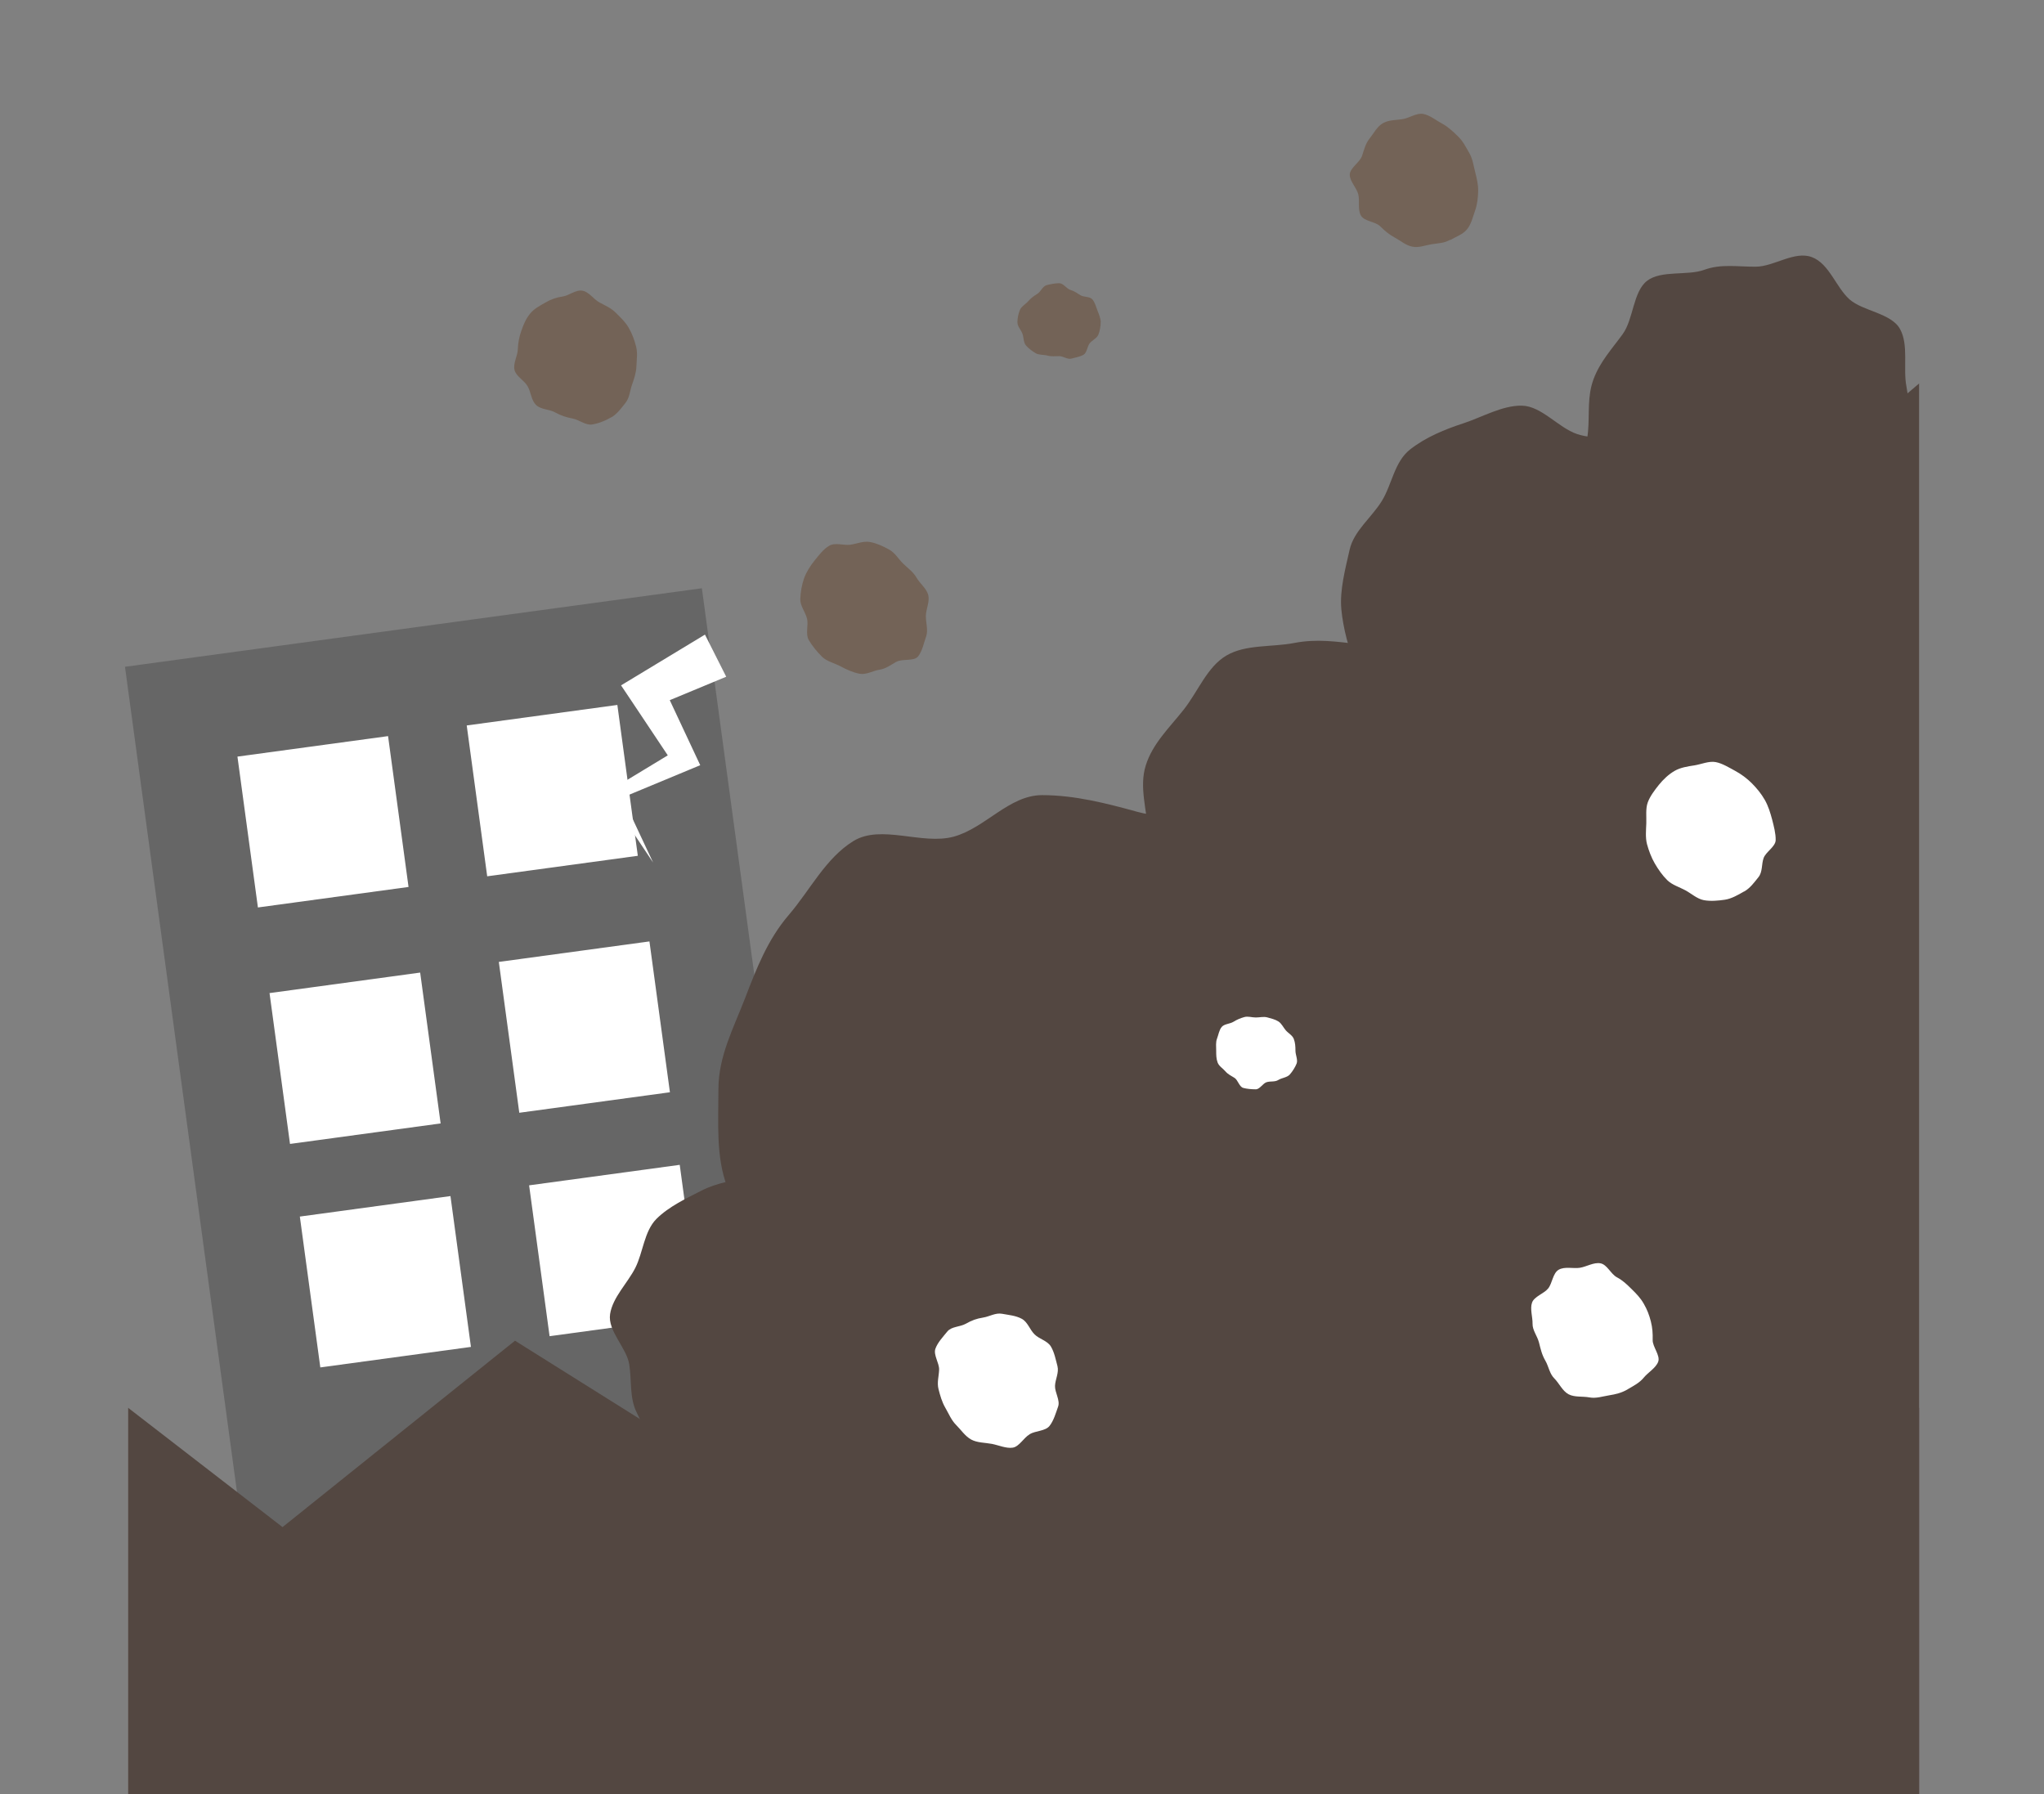 <svg width="180" height="158" viewBox="0 0 180 158" fill="none" xmlns="http://www.w3.org/2000/svg">
<rect x="0" y="0" width="180" height="158" fill="#808080" stroke="none"/>
<g clip-path="url(#clip0_113_226)">
<path d="M169 33.768V158H23.044" fill="#534741"/>
<path d="M61.809 51.798L11.006 58.713L22.035 139.967L72.837 133.052L61.809 51.798Z" fill="#666666"/>
<path d="M34.174 64.817L20.91 66.622L22.713 79.905L35.977 78.1L34.174 64.817Z" fill="white"/>
<path d="M54.366 62.073L41.101 63.879L42.904 77.161L56.168 75.356L54.366 62.073Z" fill="white"/>
<path d="M37.001 85.639L23.736 87.445L25.539 100.727L38.803 98.922L37.001 85.639Z" fill="white"/>
<path d="M57.192 82.895L43.928 84.7L45.73 97.983L58.995 96.177L57.192 82.895Z" fill="white"/>
<path d="M39.669 105.318L26.405 107.123L28.208 120.406L41.472 118.6L39.669 105.318Z" fill="white"/>
<path d="M59.859 102.568L46.595 104.373L48.398 117.656L61.662 115.85L59.859 102.568Z" fill="white"/>
<path d="M169 123.966H133.319H106.749H84.2L66 131L45.352 118.053L24.881 134.467L11.287 123.966V158H169V123.966Z" fill="#534741"/>
<path d="M118.832 95.884C118.832 98.782 118.486 101.131 117.496 103.728C116.505 106.326 117.346 110.261 115.495 112.421C113.644 114.581 110.64 115.854 108.189 117.368C105.739 118.882 103.047 119.9 100.264 120.67C97.482 121.44 94.686 123.307 91.779 123.307C88.873 123.307 85.875 121.61 83.235 120.886C80.453 120.116 78.106 118.184 75.76 116.735C73.414 115.286 69.98 114.444 68.168 112.336C66.356 110.229 65.053 107.142 64.043 104.512C63.032 101.882 63.267 98.788 63.267 95.891C63.267 92.993 64.623 90.474 65.62 87.876C66.617 85.279 67.607 82.721 69.465 80.561C71.322 78.4 72.704 75.568 75.148 74.061C77.591 72.553 81.209 74.433 83.991 73.669C86.774 72.906 88.866 70.014 91.773 70.014C94.679 70.014 97.514 70.758 100.154 71.483C102.936 72.253 106.638 71.653 108.991 73.101C111.343 74.55 111.513 79.112 113.325 81.22C115.136 83.328 117.763 84.927 118.773 87.557C119.783 90.187 118.832 92.993 118.832 95.891V95.884Z" fill="#534741"/>
<path d="M78.739 107.833C79.827 108.923 81.228 109.935 81.893 111.24C82.558 112.545 82.062 114.412 82.297 115.874C82.531 117.335 83.548 118.921 83.32 120.403C83.092 121.884 82.786 123.627 82.095 124.978C81.404 126.329 80.4 127.764 79.312 128.854C78.224 129.944 75.962 129.442 74.659 130.101C73.355 130.76 72.358 132.776 70.898 133.011C69.439 133.246 67.874 131.797 66.402 131.563C64.929 131.328 63.482 131.334 62.133 130.642C60.784 129.951 59.357 129.428 58.268 128.339C57.18 127.249 56.75 125.709 56.085 124.41C55.42 123.111 55.642 121.604 55.414 120.142C55.186 118.68 53.498 117.192 53.726 115.71C53.954 114.229 55.264 112.989 55.948 111.638C56.633 110.287 56.724 108.414 57.812 107.324C58.901 106.235 60.497 105.491 61.801 104.825C63.104 104.159 64.792 103.872 66.252 103.637C67.712 103.402 69.276 103.781 70.755 104.009C72.234 104.238 73.968 104.035 75.317 104.72C76.666 105.406 77.657 106.737 78.745 107.827L78.739 107.833Z" fill="#534741"/>
<path d="M96.928 28.378C96.928 28.737 96.856 29.128 96.732 29.454C96.608 29.781 96.198 29.944 95.97 30.218C95.742 30.492 95.728 31.047 95.429 31.23C95.129 31.412 94.712 31.478 94.36 31.575C94.008 31.673 93.636 31.36 93.272 31.36C92.907 31.36 92.587 31.406 92.255 31.314C91.909 31.216 91.492 31.275 91.199 31.099C90.906 30.923 90.567 30.675 90.345 30.414C90.124 30.153 90.156 29.696 90.033 29.37C89.909 29.043 89.596 28.737 89.596 28.378C89.596 28.019 89.681 27.621 89.811 27.301C89.941 26.981 90.319 26.785 90.554 26.518C90.789 26.25 91.036 26.067 91.343 25.878C91.649 25.689 91.825 25.199 92.17 25.108C92.516 25.017 92.913 24.938 93.278 24.938C93.643 24.938 93.943 25.441 94.269 25.532C94.614 25.63 94.855 25.813 95.148 25.996C95.442 26.178 95.97 26.093 96.198 26.361C96.426 26.629 96.524 27.02 96.647 27.346C96.771 27.673 96.934 28.025 96.934 28.384L96.928 28.378Z" fill="#736357"/>
<path d="M78.927 58.274C78.4 58.581 78.015 58.881 77.442 58.972C76.868 59.064 76.282 59.436 75.695 59.325C75.109 59.214 74.555 58.959 74.02 58.672C73.486 58.385 72.808 58.248 72.378 57.817C71.948 57.386 71.524 56.877 71.218 56.349C70.912 55.82 71.211 55.024 71.068 54.469C70.918 53.882 70.455 53.334 70.475 52.753C70.494 52.172 70.605 51.5 70.801 50.945C70.996 50.39 71.355 49.823 71.726 49.366C72.098 48.909 72.508 48.348 73.036 48.047C73.564 47.747 74.32 48.047 74.893 47.963C75.467 47.878 76.047 47.617 76.633 47.728C77.22 47.839 77.748 48.093 78.282 48.38C78.817 48.667 79.09 49.19 79.52 49.614C79.951 50.038 80.407 50.338 80.713 50.867C81.019 51.395 81.6 51.826 81.743 52.387C81.893 52.975 81.547 53.634 81.534 54.215C81.521 54.795 81.756 55.487 81.56 56.035C81.365 56.584 81.222 57.334 80.85 57.798C80.479 58.261 79.462 57.974 78.934 58.281L78.927 58.274Z" fill="#736357"/>
<path d="M53.83 36.744C53.302 37.051 52.716 37.286 52.142 37.377C51.569 37.468 51.015 36.966 50.428 36.855C49.842 36.744 49.399 36.594 48.871 36.307C48.343 36.02 47.633 36.078 47.202 35.654C46.772 35.23 46.772 34.551 46.466 34.016C46.16 33.481 45.456 33.148 45.312 32.587C45.163 32 45.58 31.36 45.599 30.779C45.619 30.198 45.717 29.676 45.912 29.122C46.108 28.567 46.303 28.084 46.675 27.627C47.046 27.17 47.489 26.955 48.017 26.648C48.545 26.341 48.981 26.191 49.555 26.107C50.129 26.022 50.709 25.486 51.295 25.598C51.882 25.708 52.26 26.341 52.788 26.629C53.315 26.916 53.804 27.111 54.234 27.542C54.664 27.973 55.062 28.338 55.368 28.867C55.675 29.396 55.864 29.937 56.013 30.499C56.163 31.086 56.066 31.647 56.046 32.228C56.026 32.809 55.857 33.311 55.661 33.866C55.466 34.421 55.447 35.021 55.075 35.485C54.703 35.948 54.358 36.444 53.83 36.751V36.744Z" fill="#736357"/>
<path d="M153.581 78.499C153.053 78.805 152.473 79.138 151.899 79.223C151.326 79.308 150.628 79.373 150.042 79.262C149.455 79.151 148.947 78.681 148.419 78.394C147.891 78.107 147.252 77.924 146.822 77.5C146.392 77.076 146.027 76.554 145.721 76.025C145.415 75.496 145.187 74.876 145.037 74.322C144.887 73.734 144.958 73.082 144.978 72.501C144.998 71.92 144.906 71.215 145.102 70.667C145.297 70.119 145.721 69.564 146.092 69.101C146.464 68.638 146.94 68.187 147.468 67.88C147.995 67.574 148.647 67.482 149.227 67.391C149.807 67.3 150.498 66.993 151.085 67.104C151.671 67.215 152.264 67.587 152.799 67.874C153.333 68.161 153.848 68.546 154.278 68.977C154.708 69.408 155.106 69.897 155.412 70.432C155.718 70.967 155.907 71.594 156.057 72.155C156.207 72.742 156.383 73.395 156.37 73.976C156.357 74.557 155.503 75.007 155.308 75.555C155.112 76.103 155.229 76.769 154.858 77.232C154.486 77.696 154.128 78.198 153.6 78.499H153.581Z" fill="white"/>
<path d="M143.329 122.341C142.801 122.648 142.28 122.772 141.706 122.863C141.133 122.955 140.553 123.157 139.966 123.046C139.38 122.935 138.65 123.052 138.122 122.765C137.594 122.478 137.307 121.806 136.877 121.375C136.447 120.945 136.389 120.331 136.082 119.802C135.776 119.274 135.672 118.778 135.528 118.217C135.378 117.629 134.948 117.14 134.961 116.559C134.974 115.978 134.72 115.247 134.916 114.699C135.111 114.151 135.965 113.916 136.336 113.453C136.708 112.989 136.74 112.102 137.268 111.801C137.796 111.501 138.559 111.723 139.132 111.632C139.706 111.54 140.357 111.129 140.944 111.24C141.531 111.351 141.85 112.18 142.384 112.467C142.919 112.754 143.251 113.081 143.681 113.505C144.111 113.929 144.444 114.262 144.75 114.79C145.056 115.319 145.232 115.789 145.376 116.344C145.525 116.931 145.552 117.42 145.539 118.001C145.525 118.582 146.223 119.352 146.027 119.9C145.832 120.449 145.128 120.847 144.756 121.303C144.385 121.76 143.87 122.021 143.342 122.328L143.329 122.341Z" fill="white"/>
<path d="M90.671 126.296C90.143 126.603 89.759 127.379 89.185 127.471C88.612 127.562 87.928 127.249 87.341 127.138C86.754 127.027 86.057 127.046 85.529 126.759C85.001 126.472 84.63 125.904 84.2 125.474C83.77 125.043 83.555 124.488 83.248 123.96C82.942 123.431 82.792 122.876 82.649 122.322C82.499 121.734 82.681 121.186 82.701 120.605C82.72 120.024 82.18 119.306 82.375 118.758C82.57 118.21 83.053 117.701 83.424 117.244C83.796 116.787 84.539 116.853 85.067 116.552C85.594 116.252 85.999 116.109 86.572 116.017C87.145 115.926 87.667 115.574 88.253 115.684C88.84 115.795 89.439 115.835 89.974 116.122C90.508 116.409 90.678 117.075 91.108 117.499C91.538 117.923 92.248 118.053 92.555 118.582C92.861 119.111 92.972 119.731 93.122 120.285C93.272 120.873 92.926 121.46 92.907 122.034C92.887 122.609 93.376 123.307 93.18 123.855C92.985 124.403 92.789 125.108 92.418 125.565C92.046 126.022 91.199 125.976 90.678 126.283L90.671 126.296Z" fill="white"/>
<path d="M127.701 21.114C127.173 21.421 126.645 21.414 126.072 21.506C125.498 21.597 124.971 21.832 124.384 21.721C123.798 21.61 123.387 21.225 122.859 20.938C122.331 20.651 121.966 20.344 121.536 19.92C121.106 19.496 120.154 19.509 119.848 18.98C119.542 18.451 119.757 17.675 119.614 17.113C119.464 16.526 118.845 15.945 118.864 15.364C118.884 14.784 119.75 14.294 119.939 13.739C120.128 13.185 120.246 12.643 120.617 12.186C120.989 11.729 121.256 11.149 121.784 10.848C122.312 10.548 122.944 10.581 123.524 10.489C124.104 10.398 124.749 9.922 125.336 10.033C125.922 10.144 126.456 10.594 126.991 10.881C127.525 11.168 127.955 11.579 128.392 12.004C128.829 12.428 129.083 12.937 129.389 13.472C129.695 14.007 129.761 14.581 129.904 15.136C130.054 15.723 130.184 16.259 130.171 16.839C130.158 17.42 130.093 18.001 129.898 18.549C129.702 19.098 129.572 19.717 129.2 20.181C128.829 20.644 128.242 20.827 127.714 21.134L127.701 21.114Z" fill="#736357"/>
<path d="M135.287 87.204C134.003 88.823 132.576 90.2 130.875 91.205C129.174 92.21 127.186 92.497 125.192 92.882C123.198 93.267 121.243 94.383 119.216 94.142C117.189 93.9 115.612 92.249 113.722 91.44C111.832 90.631 108.997 91.401 107.374 90.109C105.752 88.816 105.322 86.147 104.168 84.568C102.956 82.904 101.157 81.422 100.492 79.575C99.828 77.728 101.177 75.314 101.099 73.336C101.02 71.359 100.297 69.323 100.897 67.404C101.496 65.485 102.943 64.121 104.227 62.503C105.511 60.884 106.293 58.731 107.994 57.726C109.695 56.721 111.989 57.001 113.976 56.616C115.964 56.231 117.737 56.499 119.77 56.74C121.803 56.982 123.615 57.008 125.512 57.817C127.408 58.626 129.604 58.731 131.227 60.016C132.85 61.302 134.003 63.149 135.157 64.728C136.369 66.392 136.265 68.624 136.929 70.471C137.594 72.318 139.243 74.054 139.321 76.025C139.399 77.996 139.412 80.26 138.813 82.179C138.213 84.098 136.571 85.573 135.287 87.191V87.204Z" fill="#534741"/>
<path d="M144.874 65.994C143.486 67.084 142.762 69.349 141.159 69.871C139.556 70.393 137.542 71.052 135.822 71.013C134.101 70.974 132.719 68.709 131.077 68.141C129.435 67.574 128.027 67.104 126.606 66.079C125.186 65.055 122.944 64.957 121.855 63.56C120.767 62.163 120.057 60.336 119.431 58.789C118.773 57.164 118.278 55.318 118.121 53.64C117.965 51.963 118.48 50.064 118.851 48.406C119.223 46.749 120.774 45.587 121.68 44.125C122.585 42.663 122.787 40.666 124.176 39.577C125.564 38.487 127.271 37.795 128.874 37.273C130.478 36.751 132.309 35.68 134.029 35.72C135.75 35.759 137.216 37.645 138.859 38.212C140.501 38.78 142.658 38.33 144.079 39.355C145.499 40.379 146.034 42.318 147.129 43.714C148.224 45.111 148.165 46.912 148.791 48.459C149.449 50.084 150.348 51.382 150.505 53.059C150.661 54.737 150.733 56.381 150.368 58.039C150.003 59.697 150.14 61.654 149.234 63.123C148.328 64.591 146.268 64.904 144.88 65.994H144.874Z" fill="#534741"/>
<path d="M147.644 54.365C146.106 53.784 144.665 52.518 143.486 51.467C142.306 50.416 140.996 49.066 140.227 47.643C139.458 46.22 139.471 44.386 139.158 42.781C138.845 41.175 139.693 39.668 139.843 38.036C139.992 36.405 139.758 34.917 140.338 33.37C140.918 31.823 141.98 30.688 142.893 29.428C143.857 28.104 143.805 25.689 145.043 24.73C146.281 23.77 148.608 24.299 150.087 23.757C151.567 23.215 153.033 23.496 154.63 23.483C156.227 23.47 158.025 22.067 159.557 22.641C161.088 23.215 161.688 25.304 162.867 26.355C164.047 27.405 166.55 27.562 167.325 28.978C168.101 30.394 167.573 32.424 167.886 34.029C168.198 35.635 168.068 37.136 167.918 38.767C167.768 40.399 168.518 42.22 167.938 43.766C167.358 45.313 165.487 46.207 164.568 47.467C163.604 48.791 163.148 50.638 161.909 51.598C160.671 52.557 158.97 53.242 157.491 53.784C156.011 54.326 154.278 55.546 152.681 55.553C151.085 55.559 149.182 54.946 147.644 54.371V54.365Z" fill="#534741"/>
<path d="M63.958 59.586L57.591 62.229L58.242 60.075C58.588 60.8 61.41 66.836 61.664 67.378L60.738 67.763L54.365 70.412L54.58 69.695L57.512 75.947L53.68 70.204L53.4 69.786L53.895 69.486L59.8 65.909L59.363 67.345L55.531 61.602L54.691 60.349C55.661 59.762 60.999 56.538 62.081 55.879L63.951 59.586H63.958Z" fill="white"/>
<path d="M114.081 92.523C114.081 92.882 114.309 93.326 114.185 93.646C114.061 93.966 113.82 94.344 113.585 94.612C113.351 94.879 112.881 94.905 112.575 95.094C112.269 95.284 111.91 95.186 111.558 95.284C111.207 95.382 110.952 95.917 110.587 95.917C110.222 95.917 109.805 95.884 109.48 95.793C109.134 95.695 109.01 95.094 108.717 94.912C108.424 94.729 108.137 94.599 107.915 94.338C107.694 94.076 107.348 93.887 107.225 93.554C107.101 93.222 107.101 92.876 107.101 92.517C107.101 92.158 107.049 91.779 107.172 91.459C107.296 91.14 107.361 90.689 107.59 90.422C107.818 90.154 108.313 90.161 108.619 89.972C108.926 89.782 109.219 89.658 109.564 89.56C109.91 89.462 110.222 89.593 110.587 89.593C110.952 89.593 111.272 89.495 111.604 89.586C111.949 89.684 112.282 89.756 112.575 89.939C112.868 90.122 113.005 90.468 113.233 90.728C113.461 90.99 113.813 91.159 113.937 91.486C114.061 91.812 114.081 92.158 114.081 92.517V92.523Z" fill="white"/>
</g>
<defs>
<clipPath id="clip0_113_226">
<rect width="158" height="148" fill="white" transform="translate(11 10)"/>
</clipPath>
</defs>
</svg>
